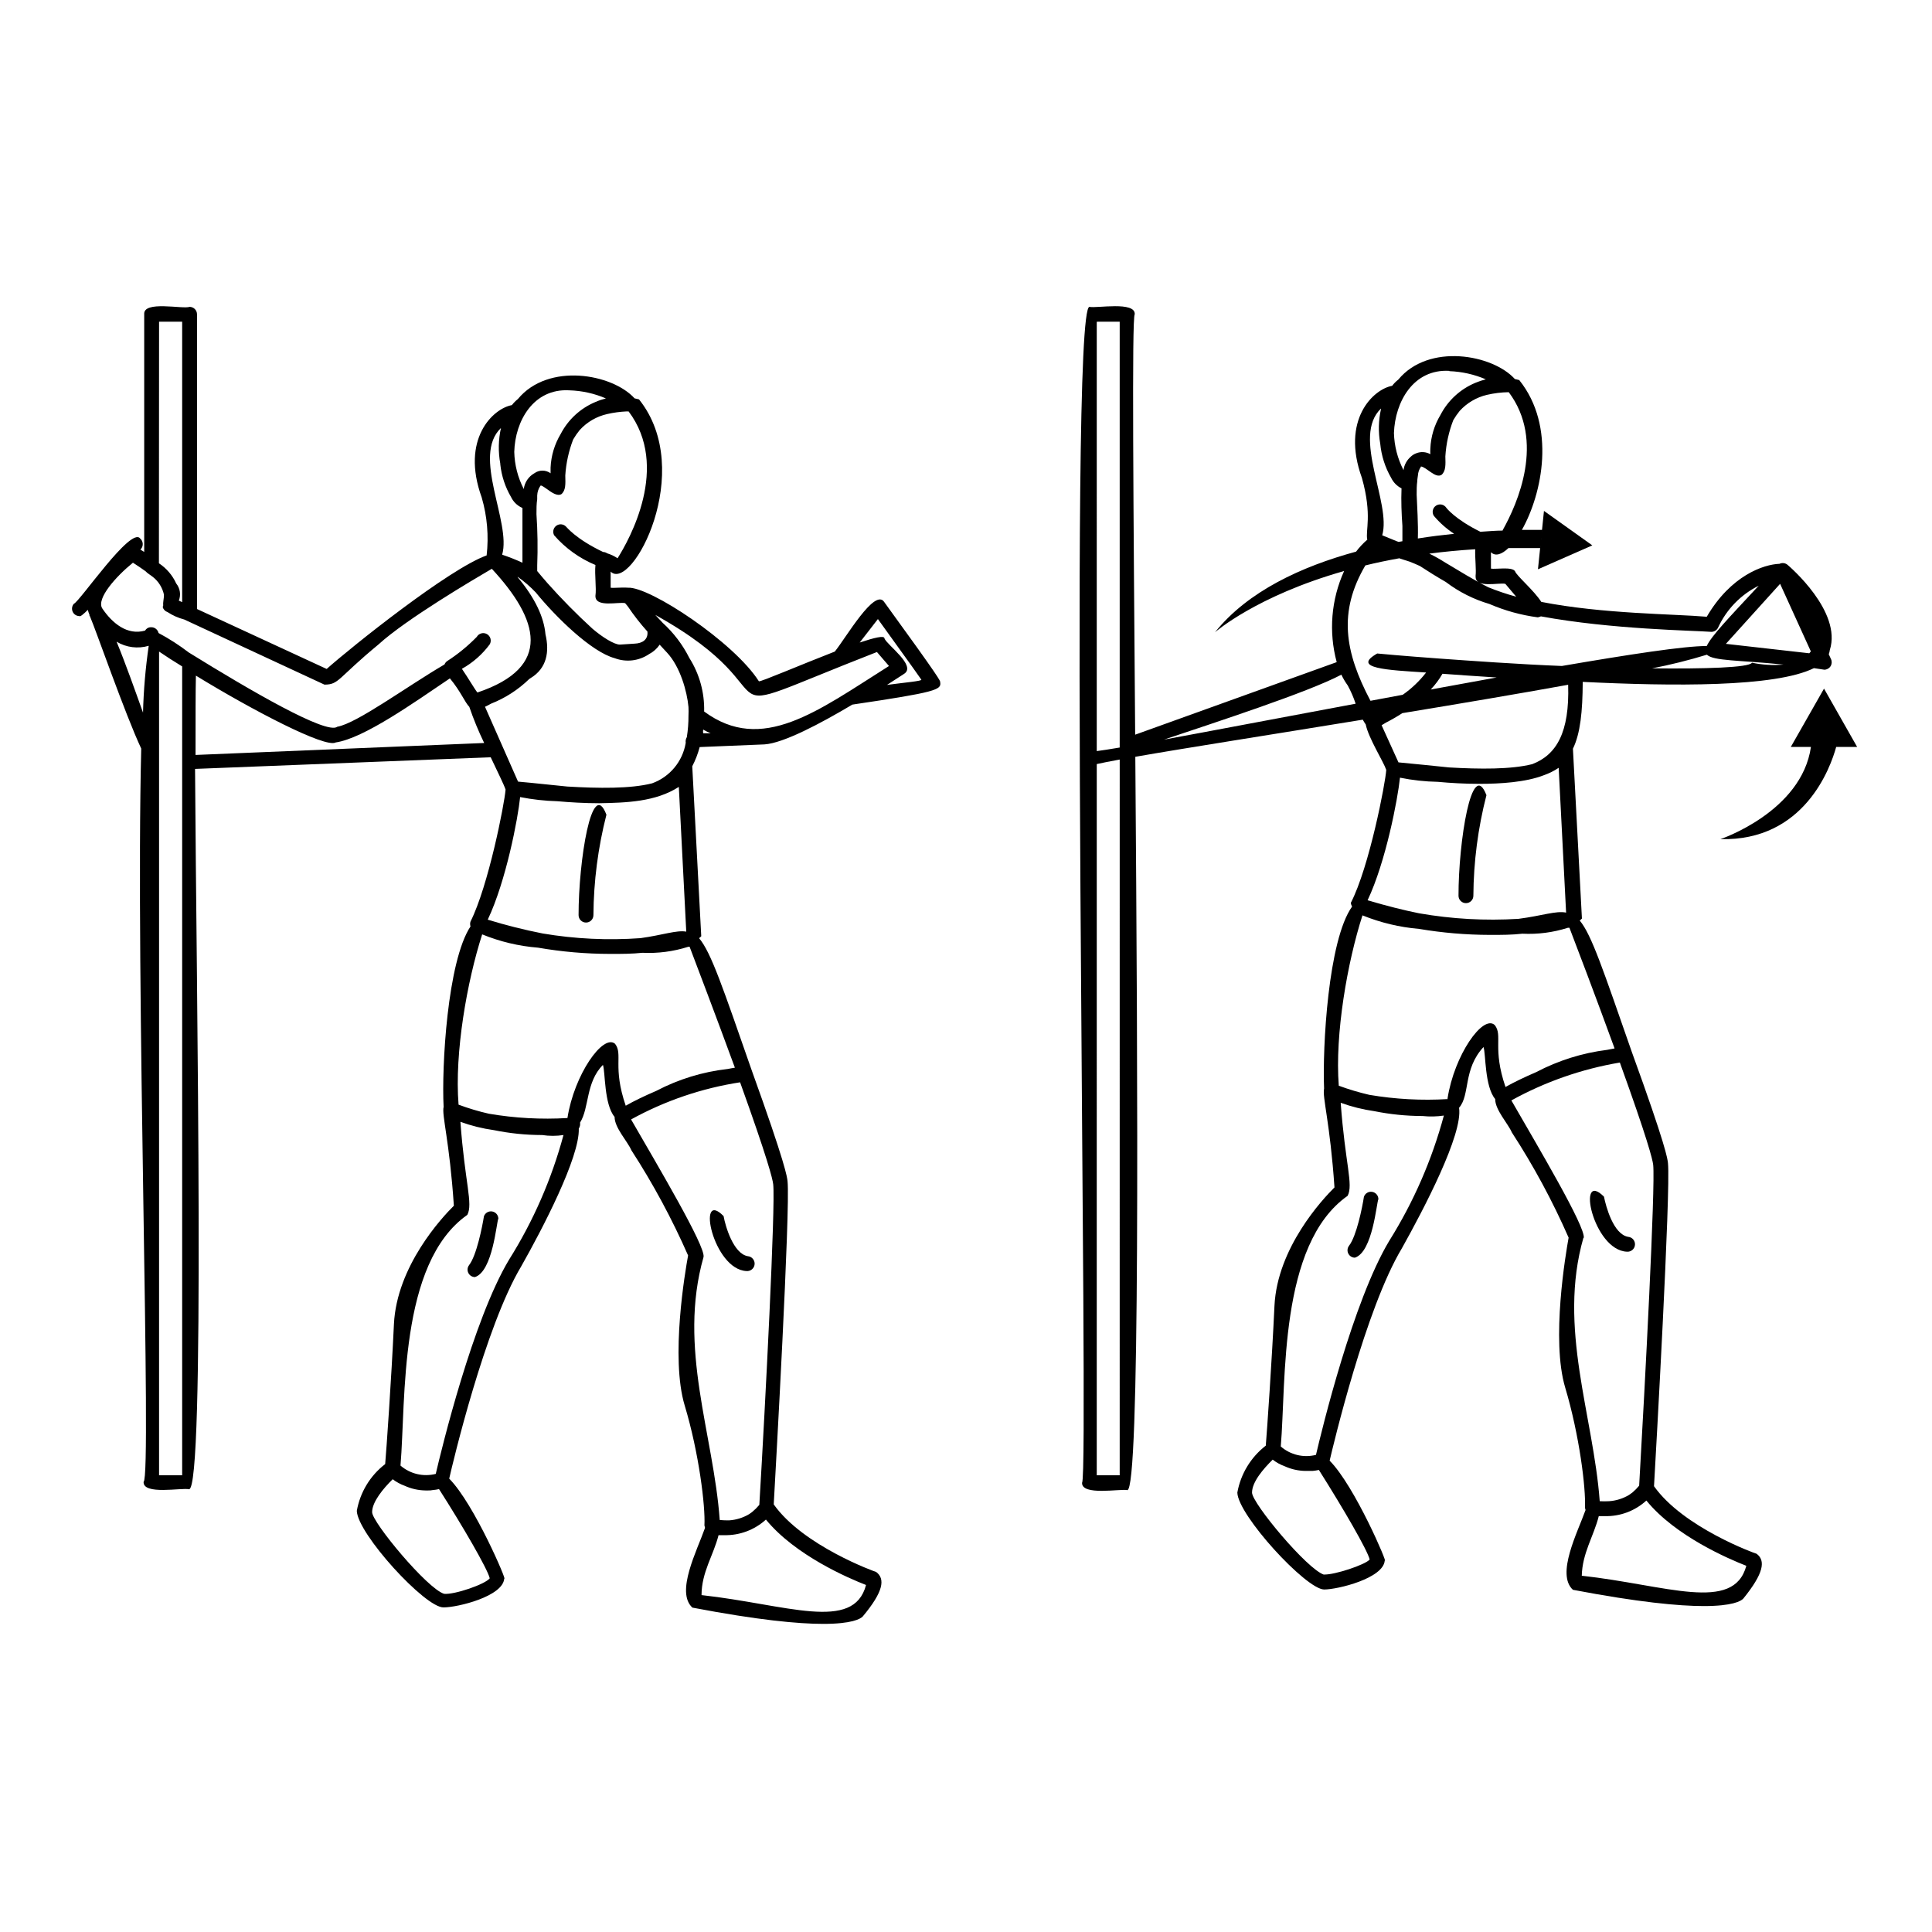 <?xml version="1.0" encoding="UTF-8"?>
<!-- Uploaded to: SVG Repo, www.svgrepo.com, Generator: SVG Repo Mixer Tools -->
<svg fill="#000000" width="800px" height="800px" version="1.1" viewBox="144 144 512 512" xmlns="http://www.w3.org/2000/svg">
 <g>
  <path d="m297.33 386.52c0 1.086 0.879 1.965 1.969 1.965 1.086 0 1.965-0.879 1.965-1.965 0.062-8.977 1.219-17.914 3.445-26.609-3.875-10.195-7.398 12.398-7.379 26.609z"/>
  <path d="m272.25 466.32c-0.434 2.754-1.969 10.449-3.938 12.949h0.004c-0.457 0.594-0.539 1.395-0.207 2.066 0.328 0.672 1.012 1.102 1.762 1.102 4.742-1.535 5.707-14.582 6.199-15.508-0.031-0.945-0.727-1.734-1.656-1.883-0.934-0.148-1.84 0.387-2.164 1.273z"/>
  <path d="m335.76 466.28c-7.281-7.438-2.812 14.188 6.082 14.562 1.086 0.094 2.043-0.715 2.137-1.801 0.09-1.086-0.715-2.043-1.801-2.137-3.84-0.648-5.965-8.027-6.418-10.625z"/>
  <path d="m378.35 303.57c-2.481-3.938-10.254 9.605-13.125 13.105-9.094 3.523-19.68 8.09-20.113 7.871-6.574-10.352-28.988-25.172-34.715-24.797-1.613-0.137-3.797 0.137-4.566 0l-0.004-4.269c5.551 5.512 22.691-26.707 7.519-45.637-0.395-0.117-0.789-0.176-1.18-0.277-5.902-6.516-22.867-9.566-30.918 0.176v0.004c-0.594 0.473-1.129 1.012-1.594 1.613-5 0.906-13.617 8.992-7.988 24.5h-0.004c1.449 4.973 1.891 10.188 1.301 15.332-9.941 3.543-35.762 24.188-42.391 30.09l-34.363-15.883v-78.109c0-0.52-0.207-1.02-0.574-1.391-0.371-0.367-0.871-0.578-1.395-0.578-1.75 0.668-12.32-1.75-12.023 1.969v62.977l-1.023-0.629 0.156-0.137c0.711-0.82 0.625-2.062-0.195-2.777-2.402-3.367-15.98 16.668-17.594 17.297v0.004c-0.496 0.582-0.613 1.398-0.297 2.094 0.316 0.695 1.008 1.145 1.773 1.152 0.195 0.234 1.043-0.453 2.242-1.652 0.102 0.445 0.246 0.883 0.434 1.297-0.008 0.082-0.008 0.16 0 0.238l0.117 0.156c1.555 3.562 9.348 26.016 13.598 35.07-1.555 61.695 2.832 193.04 0.629 194.32-0.215 3.582 10.176 1.496 12.023 1.969 4.328 0.355 1.969-131.52 1.613-190.9l78.352-3.086c1.852 3.938 3.543 7.32 3.938 8.562-0.277 3.758-4.566 25.586-9.289 34.973l-0.004-0.004c-0.137 0.422-0.137 0.875 0 1.297-6.141 9.309-7.676 37.254-7.125 47.824-0.531 2.203 1.574 9.055 2.715 26.195-3.148 3.109-15.133 15.98-15.883 31.391-0.688 14.719-1.969 33.023-2.32 37.078l0.004-0.004c-3.969 3.047-6.652 7.473-7.519 12.398 0.176 6.062 18.164 25.742 23.008 25.586 3.699 0 15.742-2.914 16.059-7.656 0.984 1.219-7.871-19.68-14.582-26.469 0.887-3.938 9.484-40.266 19.109-56.305 5.57-9.84 15.508-28.871 15.23-36.469 0.305-0.465 0.426-1.027 0.336-1.574 2.481-3.938 1.477-10.688 6.062-15.293 0.648 1.77 0.277 10.43 3.09 13.777 0 2.894 3.367 6.375 4.449 8.836h-0.004c5.754 8.875 10.781 18.203 15.035 27.887-0.766 4.133-4.703 27.117-0.906 39.734 3.797 12.613 5.512 26.766 5.234 31.805 0.039 0.219 0.09 0.438 0.16 0.648-2.106 6.004-7.871 17.023-3.344 21.137 17.32 3.305 28.043 4.309 34.676 4.309 7.539 0 9.84-1.301 10.469-1.969 5.453-6.535 6.043-9.957 3.523-11.809-0.195 0-19.363-6.906-27.117-17.891 0.453-8.109 4.43-78.387 3.66-85.648-0.117-1.082-0.473-4.367-9.543-29.52-7.559-21.648-10.688-31.074-13.895-34.875l0.57-0.512s-2.125-40.188-2.383-45.047l-0.004 0.004c0.844-1.621 1.504-3.328 1.969-5.098l17.16-0.707c5.059-0.316 14.938-5.57 23.301-10.547 22.355-3.305 23.617-3.938 23.281-5.902 0.082-0.34 0.082-0.75-14.816-21.258zm-1.969 13.207 3.207 3.719c-19.07 12.043-33.672 23.359-48.984 12.062 0.125-5.019-1.242-9.969-3.934-14.207-1.758-3.504-4.148-6.652-7.047-9.289l-1.969-2.106c39.953 22.195 7.676 29.773 58.727 9.84zm-62.66 75.844c-8.652 0.621-17.348 0.207-25.902-1.238-4.914-0.969-9.773-2.188-14.562-3.66 4.84-10.215 8.012-26.805 8.582-32.492 3.242 0.645 6.535 1.012 9.84 1.102 3.406 0.297 7.203 0.531 11.039 0.531h0.137c7.125-0.137 14.879-0.355 21.039-4.328l1.969 38.355c-2.617-0.453-6.16 0.906-12.141 1.73zm-41.191-61.32c0.539-0.242 1.062-0.512 1.574-0.809 3.785-1.488 7.238-3.715 10.156-6.555l0.355-0.234c4.289-2.598 5.039-6.945 3.938-11.609-0.395-4.527-2.734-9.586-7.398-15.172h0.117l-0.004-0.004c1.703 1.207 3.285 2.578 4.723 4.094 5.273 6.477 14.699 15.742 20.918 17.418 3.027 1.141 6.418 0.734 9.094-1.082 1.133-0.586 2.102-1.445 2.812-2.5 0.629 0.688 1.301 1.379 1.969 2.125 3.465 3.719 5.293 10.234 5.668 14.387 0.039 0.773 0.039 1.547 0 2.32 0.012 1.898-0.137 3.793-0.434 5.668-0.273 0.449-0.379 0.98-0.293 1.496-0.801 4.934-4.215 9.047-8.914 10.746-5.707 1.457-14.211 1.34-22.496 0.848-4.133-0.395-8.5-0.906-13.027-1.301zm35.109-39.359v-0.004c-0.84-0.57-1.762-1.008-2.734-1.297-0.309-0.227-0.684-0.352-1.066-0.355-7.32-3.484-9.703-6.652-9.84-6.731-0.68-0.711-1.785-0.805-2.578-0.227-0.797 0.582-1.039 1.664-0.57 2.531 2.992 3.43 6.738 6.125 10.945 7.871-0.254 2.578 0.297 6.121 0 8.148-0.117 3.246 6.16 1.555 7.871 1.969l0.688 0.828v-0.004c1.578 2.352 3.32 4.586 5.215 6.691 0.234 2.125-1.32 3.129-3.367 3.207-1.258 0.117-2.481 0.137-3.938 0.254-1.496 0-4.644-1.969-7.262-4.211l0.004 0.004c-4.188-3.828-8.172-7.867-11.945-12.105-0.945-1.082-1.852-2.144-2.695-3.168v-1.516c0.172-4.527 0.105-9.059-0.199-13.578 0-1.418 0-2.715 0.195-3.938v-1.023h0.004c0.031-0.883 0.312-1.742 0.805-2.481 0.117-0.375 0.789 0.117 1.672 0.727 1.258 0.906 2.793 2.066 3.938 1.418 1.18-1.023 1.082-2.734 1.023-4.941v0.004c0.207-3.269 0.91-6.488 2.086-9.543 0.512-0.879 1.09-1.715 1.73-2.5 1.945-2.141 4.504-3.625 7.324-4.254 1.668-0.379 3.367-0.609 5.074-0.688h0.57c11.023 14.641 0.238 33.91-2.949 38.949zm-12.754-44.5c3.336 0.098 6.621 0.828 9.684 2.144-0.949 0.238-1.879 0.551-2.773 0.945-3.973 1.66-7.234 4.66-9.211 8.484-1.621 2.703-2.539 5.766-2.676 8.914v1.496c-1.285-0.941-3.031-0.941-4.312 0-1.535 0.871-2.57 2.418-2.793 4.172-1.578-3.047-2.441-6.41-2.519-9.84 0.215-8.207 5.098-16.867 14.602-16.316zm-18.125 9.977v0.004c-0.695 3.109-0.758 6.328-0.176 9.465v0.176c0.324 3.059 1.297 6.008 2.852 8.66 0.57 1.199 1.527 2.168 2.719 2.754l0.297 0.137v14.504l-0.004 0.004c-1.75-0.805-3.547-1.512-5.371-2.125 2.477-8.602-8.109-26.156-0.316-33.574zm-32.395 57.312c7.301-6.652 24.957-17.062 29.973-19.996 12.438 13.422 16.277 26.035-3.816 32.785-0.668-0.766-2.5-3.938-4.113-6.277 2.894-1.613 5.414-3.828 7.379-6.492 0.543-0.953 0.215-2.164-0.738-2.707-0.949-0.543-2.16-0.215-2.703 0.738-2.375 2.434-5.016 4.594-7.875 6.434-0.297 0.219-0.531 0.52-0.668 0.867-10.078 5.902-23.203 15.605-28.418 16.512-2.793 2.203-23.086-9.605-39.359-19.68-2.527-1.934-5.203-3.66-8.012-5.156-0.203-0.918-1.027-1.559-1.965-1.535-0.656-0.02-1.266 0.32-1.594 0.887-4.723 1.359-8.738-1.969-11.375-5.902-1.574-2.578 3.641-8.441 8.148-12.082 1.121 0.727 2.281 1.477 3.344 2.262 0.531 0.59 1.379 1.043 1.969 1.535v-0.004c1.48 1.18 2.508 2.836 2.91 4.684 0 1.062-0.297 1.969-0.195 2.812v0.004c-0.039 0.16-0.082 0.316-0.137 0.473 0.18 0.621 0.66 1.117 1.277 1.316 1.359 0.895 2.856 1.559 4.43 1.969l37.156 17.258c3.914-0.02 3.344-1.594 14.383-10.703zm-58.211-85.473h6.121v74.312l-0.887-0.395c0.609-1.527 0.348-3.266-0.691-4.547-0.992-2.18-2.582-4.035-4.582-5.352zm-11.258 84.801c2.562 1.539 5.656 1.934 8.52 1.082-0.859 5.871-1.363 11.785-1.516 17.715-2.086-5.828-4.644-13.07-7.004-18.797zm11.258 220.91v-190.45c0.02-0.145 0.02-0.289 0-0.434v-27.414c1.852 1.258 3.938 2.617 6.121 3.938v214.36zm9.664-190.9c0-9.645 0-16.984 0.098-21.02 15.074 9.23 34.32 19.266 37.039 17.711 7.457-1.102 20.566-10.43 30.27-16.984 2.934 3.543 3.938 6.316 5.156 7.559l-0.004 0.004c1.117 3.266 2.43 6.457 3.934 9.562zm77.969 218.2c-1.199 1.574-9.309 4.367-12.082 4.113-4.449-1.32-19.09-18.934-19.09-21.648 0-2.715 2.953-6.277 5.453-8.719 0.961 0.73 2.031 1.316 3.168 1.73 1.73 0.789 3.606 1.211 5.508 1.242h0.727c0.395 0 0.789 0 1.18-0.098l0.004-0.004c0.57-0.043 1.137-0.129 1.691-0.254 6.398 10.016 12.852 21.137 13.441 23.637zm5.098-84.406c-9.586 16-17.852 50.086-19.406 56.738l0.004-0.004c-3.289 0.84-6.781 0.016-9.348-2.203 1.477-17.398-0.57-53.59 17.711-66.441 1.555-2.973-0.648-8.461-1.832-24.66v0.004c2.875 1.043 5.848 1.781 8.875 2.203 4.172 0.852 8.418 1.289 12.676 1.297h0.117c1.871 0.285 3.777 0.285 5.648 0-3.141 11.68-8.008 22.824-14.445 33.062zm94.621 86.18c-3.285 12.555-21.039 5.156-43.59 2.676 0-6.062 3.168-10.566 4.508-15.883h1.457c4.094 0.105 8.07-1.375 11.098-4.133 7.754 9.484 21.902 15.547 26.527 17.336zm-28.281-21.234 0.004-0.004c-0.551 0.656-1.156 1.262-1.812 1.812l-0.195 0.156c-0.223 0.176-0.453 0.34-0.691 0.492-1.621 0.965-3.449 1.531-5.332 1.652-0.82 0.008-1.641-0.023-2.461-0.098-1.652-22.828-11.156-45.578-4.289-69.707 0.57-2.812-12.281-24.422-19.207-36.449 8.977-4.949 18.758-8.277 28.891-9.84 7.262 20.191 8.621 25.586 8.777 27.039 0.609 5.652-2.047 57.645-3.68 84.941zm-18.477-147.92c1.73 4.566 7.027 18.461 12.004 32.059-0.668 0.098-1.301 0.234-1.969 0.355v-0.004c-6.586 0.746-12.98 2.707-18.852 5.789-3.129 1.34-5.902 2.676-8.109 3.938-3.543-10.332-0.668-13.637-2.832-16.414-3.188-2.695-10.824 8.188-12.613 19.68h-0.004c-6.961 0.414-13.945 0.031-20.82-1.145-2.727-0.617-5.41-1.422-8.031-2.398-1.102-13.777 2.262-32.727 6.258-45.125v-0.004c4.727 1.93 9.715 3.117 14.801 3.523 6.297 1.09 12.68 1.645 19.07 1.652h0.512c2.617 0 5.312 0 8.109-0.297v0.004c4.082 0.195 8.168-0.34 12.062-1.574zm3.602-57.543v-0.004c0.629 0.379 1.289 0.707 1.969 0.984h-1.969c-0.059-0.273-0.039-0.629 0-0.984zm48.668-11.809 4.566-2.953c3.367-2.144-4.469-7.598-5.195-9.387 0-0.867-2.656-0.215-6.555 1.082l4.82-6.219c3.938 5.512 9.113 12.594 11.512 16.059 0.199 0.371-4.269 0.746-9.148 1.395z"/>
  <path d="m530.52 381.38c0 1.086 0.883 1.965 1.969 1.965s1.969-0.879 1.969-1.965c0.059-8.992 1.223-17.941 3.465-26.648-3.898-10.156-7.422 12.438-7.402 26.648z"/>
  <path d="m505.45 461.18c-0.414 2.754-1.969 10.43-3.938 12.949-0.457 0.594-0.535 1.395-0.207 2.066 0.332 0.676 1.012 1.102 1.762 1.102 4.742-1.535 5.727-14.602 6.219-15.508 0-0.965-0.703-1.785-1.66-1.938-0.953-0.152-1.875 0.41-2.176 1.328z"/>
  <path d="m575.15 475.71c1.086 0.094 2.043-0.715 2.133-1.801 0.094-1.086-0.711-2.043-1.801-2.133-3.938-0.668-5.902-8.09-6.414-10.648-7.398-7.398-2.914 14.207 6.082 14.582z"/>
  <path d="m609.49 555.75c-0.195 0-19.387-6.906-27.16-17.891 0.473-8.129 4.449-78.387 3.699-85.629-0.117-1.102-0.492-4.43-9.605-29.52-7.519-21.531-10.629-30.996-13.777-34.754h0.004c0.203-0.164 0.391-0.344 0.574-0.531 0 0-2.106-40.008-2.383-45.008 1.969-4.055 2.559-9.84 2.598-17.711 23.773 1.16 50.973 1.457 61.266-3.641l2.754 0.414c0.668-0.004 1.289-0.344 1.648-0.902 0.363-0.559 0.414-1.266 0.141-1.875l-0.609-1.32v0.004c0.145-0.359 0.234-0.738 0.277-1.121 3.285-10.195-10.648-22.121-11.238-22.613-0.594-0.477-1.402-0.566-2.086-0.238-4.231 0.156-12.891 3.09-19.285 14.031-8.855-0.766-27.414-0.727-43.848-3.938-1.969-3.09-6.594-6.945-6.965-8.129-0.789-1.258-5.156-0.473-6.375-0.688l-0.004-4.348c1.16 1.16 2.856 0.609 4.644-1.102h8.543l0.492-4.82h-5.473c5.371-9.523 9.152-27.414-0.707-39.695-0.395-0.117-0.766-0.176-1.16-0.277-5.902-6.535-22.867-9.586-30.898 0.156l-0.004 0.004c-0.609 0.469-1.152 1.016-1.613 1.633-5 0.906-13.617 8.973-8.012 24.441 2.793 9.977 0.867 13.914 1.418 16.336-1.098 0.949-2.094 2.012-2.969 3.168-14.445 3.938-28.652 10.469-37.391 21.371 0 0 10.883-9.605 34.223-16.234-3.441 7.574-4.137 16.113-1.969 24.148l-53.41 19.227c-0.453-60.082-0.906-110.56-0.117-111.41 0.215-3.523-10.137-1.535-11.984-1.969-5.746-0.336 0 309.53-1.969 311.61-0.195 3.543 10.156 1.555 11.984 1.969 3.367 0.195 2.793-105.9 2.125-194.34 13.383-2.344 36.211-5.902 60.281-9.84h-0.004c0.238 0.441 0.5 0.871 0.789 1.281 0.727 3.602 4.703 9.84 5.434 12.023-0.176 3.324-4.488 25.762-9.387 35.246h-0.004c0.047 0.348 0.16 0.684 0.336 0.984-6.356 8.895-7.871 37.391-7.418 48.234-0.512 2.203 1.594 9.074 2.754 26.195-3.148 3.109-15.152 15.961-15.902 31.371-0.688 14.742-1.969 33.023-2.301 37.059h-0.004c-3.961 3.07-6.648 7.5-7.535 12.438 0.156 6.004 18.164 25.586 22.984 25.684 3.641 0 15.742-2.973 16.078-7.676 1.043 1.34-7.871-19.68-14.602-26.469 0.926-3.938 9.523-40.305 19.148-56.285 5.766-10.312 16.215-30.23 15.152-37.234 2.992-3.445 1.004-10.195 6.477-16.098 0.629 1.77 0.277 10.41 3.09 13.777 0 2.914 3.387 6.453 4.43 8.875v-0.004c5.762 8.863 10.789 18.184 15.035 27.867-0.746 4.133-4.684 27.098-0.906 39.734 3.777 12.633 5.512 26.766 5.234 31.824v-0.004c0.039 0.215 0.09 0.426 0.156 0.633-2.106 5.902-7.871 17.004-3.344 21.137 17.34 3.305 28.062 4.309 34.695 4.309 7.539 0 9.84-1.301 10.449-1.969 5.414-6.672 6.004-10.094 3.504-11.906zm-63.094-168.25c-8.812 0.543-17.656 0.047-26.352-1.473-4.094-0.828-8.621-1.969-13.617-3.445 4.84-10.254 7.988-26.785 8.582-32.492h-0.004c3.301 0.672 6.652 1.039 10.02 1.102 3.367 0.316 7.144 0.531 10.961 0.531h0.137c5.453 0 12.223-0.414 17.004-2.281 1.391-0.484 2.715-1.145 3.938-1.969l1.969 38.375c-2.699-0.551-6.359 0.848-12.637 1.652zm-20.113-64.945c4.074 0.297 8.992 0.648 14.348 0.984l-17.477 3.188v0.004c1.203-1.27 2.254-2.68 3.129-4.191zm82.008-2.914c-0.887 1.277-12.262 1.633-26.469 1.477v0.004c4.902-0.949 9.75-2.156 14.523-3.621 1.77 1.691 8.582 1.418 20.289 2.617-2.789 0.246-5.602 0.078-8.344-0.492zm7.457-20.918 8.148 17.91-0.414 0.492-22.102-2.5zm-80.688-1.969c-0.117 3.246 6.16 1.574 7.871 1.969l2.875 3.406c-2.516-0.684-4.984-1.52-7.398-2.5-3.938-1.969-7.734-4.367-11.355-6.516v0.004c-1.379-0.883-2.805-1.684-4.273-2.402 3.938-0.512 7.871-0.887 12.164-1.16-0.078 2.461 0.312 5.371 0.098 7.125zm7.164-12.145c-1.789 0-3.758 0.176-5.902 0.316-6.769-3.344-8.992-6.297-9.055-6.394-0.605-0.887-1.812-1.121-2.707-0.531-0.898 0.59-1.156 1.793-0.578 2.699 1.551 1.836 3.359 3.441 5.371 4.762-3.051 0.316-6.277 0.707-9.605 1.238 0.117-3.816-0.195-8.543-0.316-11.609 0-1.277 0-2.481 0.156-3.523 0-0.531 0.117-1.062 0.176-1.574h0.004c0.039-0.82 0.312-1.613 0.789-2.281-0.012-0.035-0.012-0.07 0-0.102 1.574 0.234 3.836 3.246 5.473 2.223 1.16-1.023 1.062-2.715 1.004-4.898 0.207-3.289 0.914-6.527 2.106-9.602 0.504-0.855 1.066-1.672 1.691-2.441 1.918-2.109 4.43-3.594 7.203-4.25 1.902-0.445 3.852-0.684 5.805-0.711 9.664 12.891 2.383 29.461-1.633 36.605zm-14.129-42.254v0.004c3.324 0.121 6.602 0.855 9.66 2.168-0.926 0.23-1.832 0.535-2.715 0.902-4.016 1.66-7.312 4.684-9.309 8.543-1.621 2.695-2.539 5.754-2.676 8.895-0.031 0.5-0.031 1 0 1.496-1.133-0.637-2.492-0.73-3.699-0.254-0.586 0.207-1.117 0.543-1.555 0.98-1.023 0.906-1.68 2.152-1.852 3.504-1.578-3.047-2.445-6.41-2.539-9.84 0.297-8.324 5.176-17.004 14.664-16.473zm-18.105 9.996v0.008c-0.684 3.012-0.758 6.129-0.219 9.172 0.301 3.215 1.293 6.332 2.914 9.129 0.582 1.195 1.543 2.168 2.734 2.758-0.137 3.227 0 6.809 0.234 9.957v4.055l-1.004 0.176-0.551-0.195-3.797-1.555c2.5-8.562-8.129-26.137-0.336-33.574zm4.961 39.656 2.598 0.828c0.906 0.355 1.812 0.727 2.734 1.16 2.144 1.398 4.469 2.856 6.926 4.269v0.008c3.449 2.606 7.344 4.566 11.492 5.785 4.094 1.77 8.41 2.961 12.832 3.543 0.285-0.055 0.562-0.141 0.828-0.258 18.754 3.465 40.363 3.738 44.988 4.094 0.824 0.078 1.613-0.371 1.965-1.121 2.219-4.82 6.016-8.738 10.766-11.098-8.012 8.602-12.535 13.305-13.777 15.98-6.043 0-20.469 2.223-38.395 5.293-11.141-0.434-24.582-1.398-32.492-1.969-9.723-0.707-16.375-1.32-16.434-1.34-6.945 3.938 2.637 4.387 12.949 5.039h0.004c-1.758 2.269-3.848 4.258-6.199 5.902l-8.543 1.594c-6.887-13.008-8.562-23.617-1.359-35.875 2.777-0.688 5.867-1.336 9.094-1.91zm-74.219-62.754v112.85c-2.578 0.434-4.644 0.766-6.082 0.945l0.004-113.79zm0 305.71h-6.082l0.004-188.48c1.379-0.316 3.445-0.707 6.082-1.199zm11.355-194.83c13.777-4.625 38.652-12.695 47.391-17.34 0.469 0.996 1.027 1.945 1.672 2.836 0.852 1.551 1.555 3.18 2.109 4.859-19.445 3.621-37.945 7.164-51.172 9.586zm59.258-4.664c1.473-0.75 2.906-1.578 4.289-2.481 15.312-2.519 30.66-5.117 43.945-7.519 0.395 12.633-3.09 18.578-9.523 21.039-5.629 1.418-13.914 1.34-22.043 0.867-4.152-0.414-8.641-0.906-13.402-1.34l-4.469-9.84zm-16.434 225.85c-4.449-1.359-19.109-18.953-19.109-21.766s2.973-6.277 5.473-8.738c0.957 0.746 2.027 1.336 3.168 1.75 1.727 0.789 3.594 1.211 5.492 1.242h0.727 1.18c0.562-0.047 1.125-0.133 1.676-0.258 6.394 10.117 12.871 21.234 13.461 23.734-1.164 1.398-9.328 4.094-12.066 3.977zm17.262-88.5c-9.605 15.98-17.871 50.086-19.426 56.738v-0.004c-3.285 0.84-6.773 0.008-9.328-2.223 1.477-17.379-0.59-53.57 17.711-66.422 1.574-2.973-0.648-8.441-1.832-24.66l0.004 0.004c2.894 1.043 5.887 1.789 8.934 2.223 4.152 0.836 8.379 1.266 12.617 1.281h0.137c1.879 0.199 3.777 0.156 5.648-0.121-3.148 11.719-8.023 22.898-14.465 33.184zm15.508-37.551c-6.949 0.418-13.922 0.039-20.781-1.121-2.754-0.637-5.461-1.445-8.109-2.422-1.062-13.676 2.281-32.746 6.277-45.145 4.785 1.938 9.832 3.148 14.977 3.582 6.191 1.047 12.457 1.578 18.734 1.594h0.512c2.617 0 5.332 0 8.148-0.316 4.09 0.203 8.184-0.328 12.082-1.574h0.395c1.75 4.547 7.027 18.422 11.965 31.98l-1.969 0.375h0.004c-6.578 0.82-12.949 2.82-18.816 5.902-3.109 1.34-5.902 2.676-8.129 3.938-3.523-10.312-0.668-13.598-2.832-16.395-3.109-2.953-10.766 7.949-12.535 19.504zm36.035 36.82c0.551-2.914-12.262-24.402-19.188-36.469l-0.004 0.004c8.953-4.945 18.672-8.34 28.754-10.039 7.301 20.23 8.68 25.684 8.836 27.117 0.59 5.727-2.144 57.723-3.719 85.02-0.543 0.656-1.141 1.262-1.793 1.812l-0.215 0.156c-0.219 0.176-0.449 0.34-0.688 0.492-1.609 0.965-3.426 1.531-5.297 1.652-0.816 0.043-1.637 0.043-2.457 0-1.715-22.887-11.16-45.934-4.312-69.844zm-0.531 89.582c0.117-6.082 3.168-10.547 4.508-15.883h1.457l0.094 0.004c4.086 0.109 8.051-1.375 11.062-4.133 7.656 9.426 21.844 15.488 26.488 17.297-3.387 12.52-21.137 5.098-43.691 2.617z"/>
  <path d="m636.16 341.94-8.777-15.449-8.797 15.449h5.332c-2.481 17.219-23.988 24.441-23.988 24.441 22.238 0.57 29.184-18.973 30.68-24.441z"/>
  <path d="m565.98 288.53-12.812-9.133-1.594 15.469z"/>
 </g>
</svg>